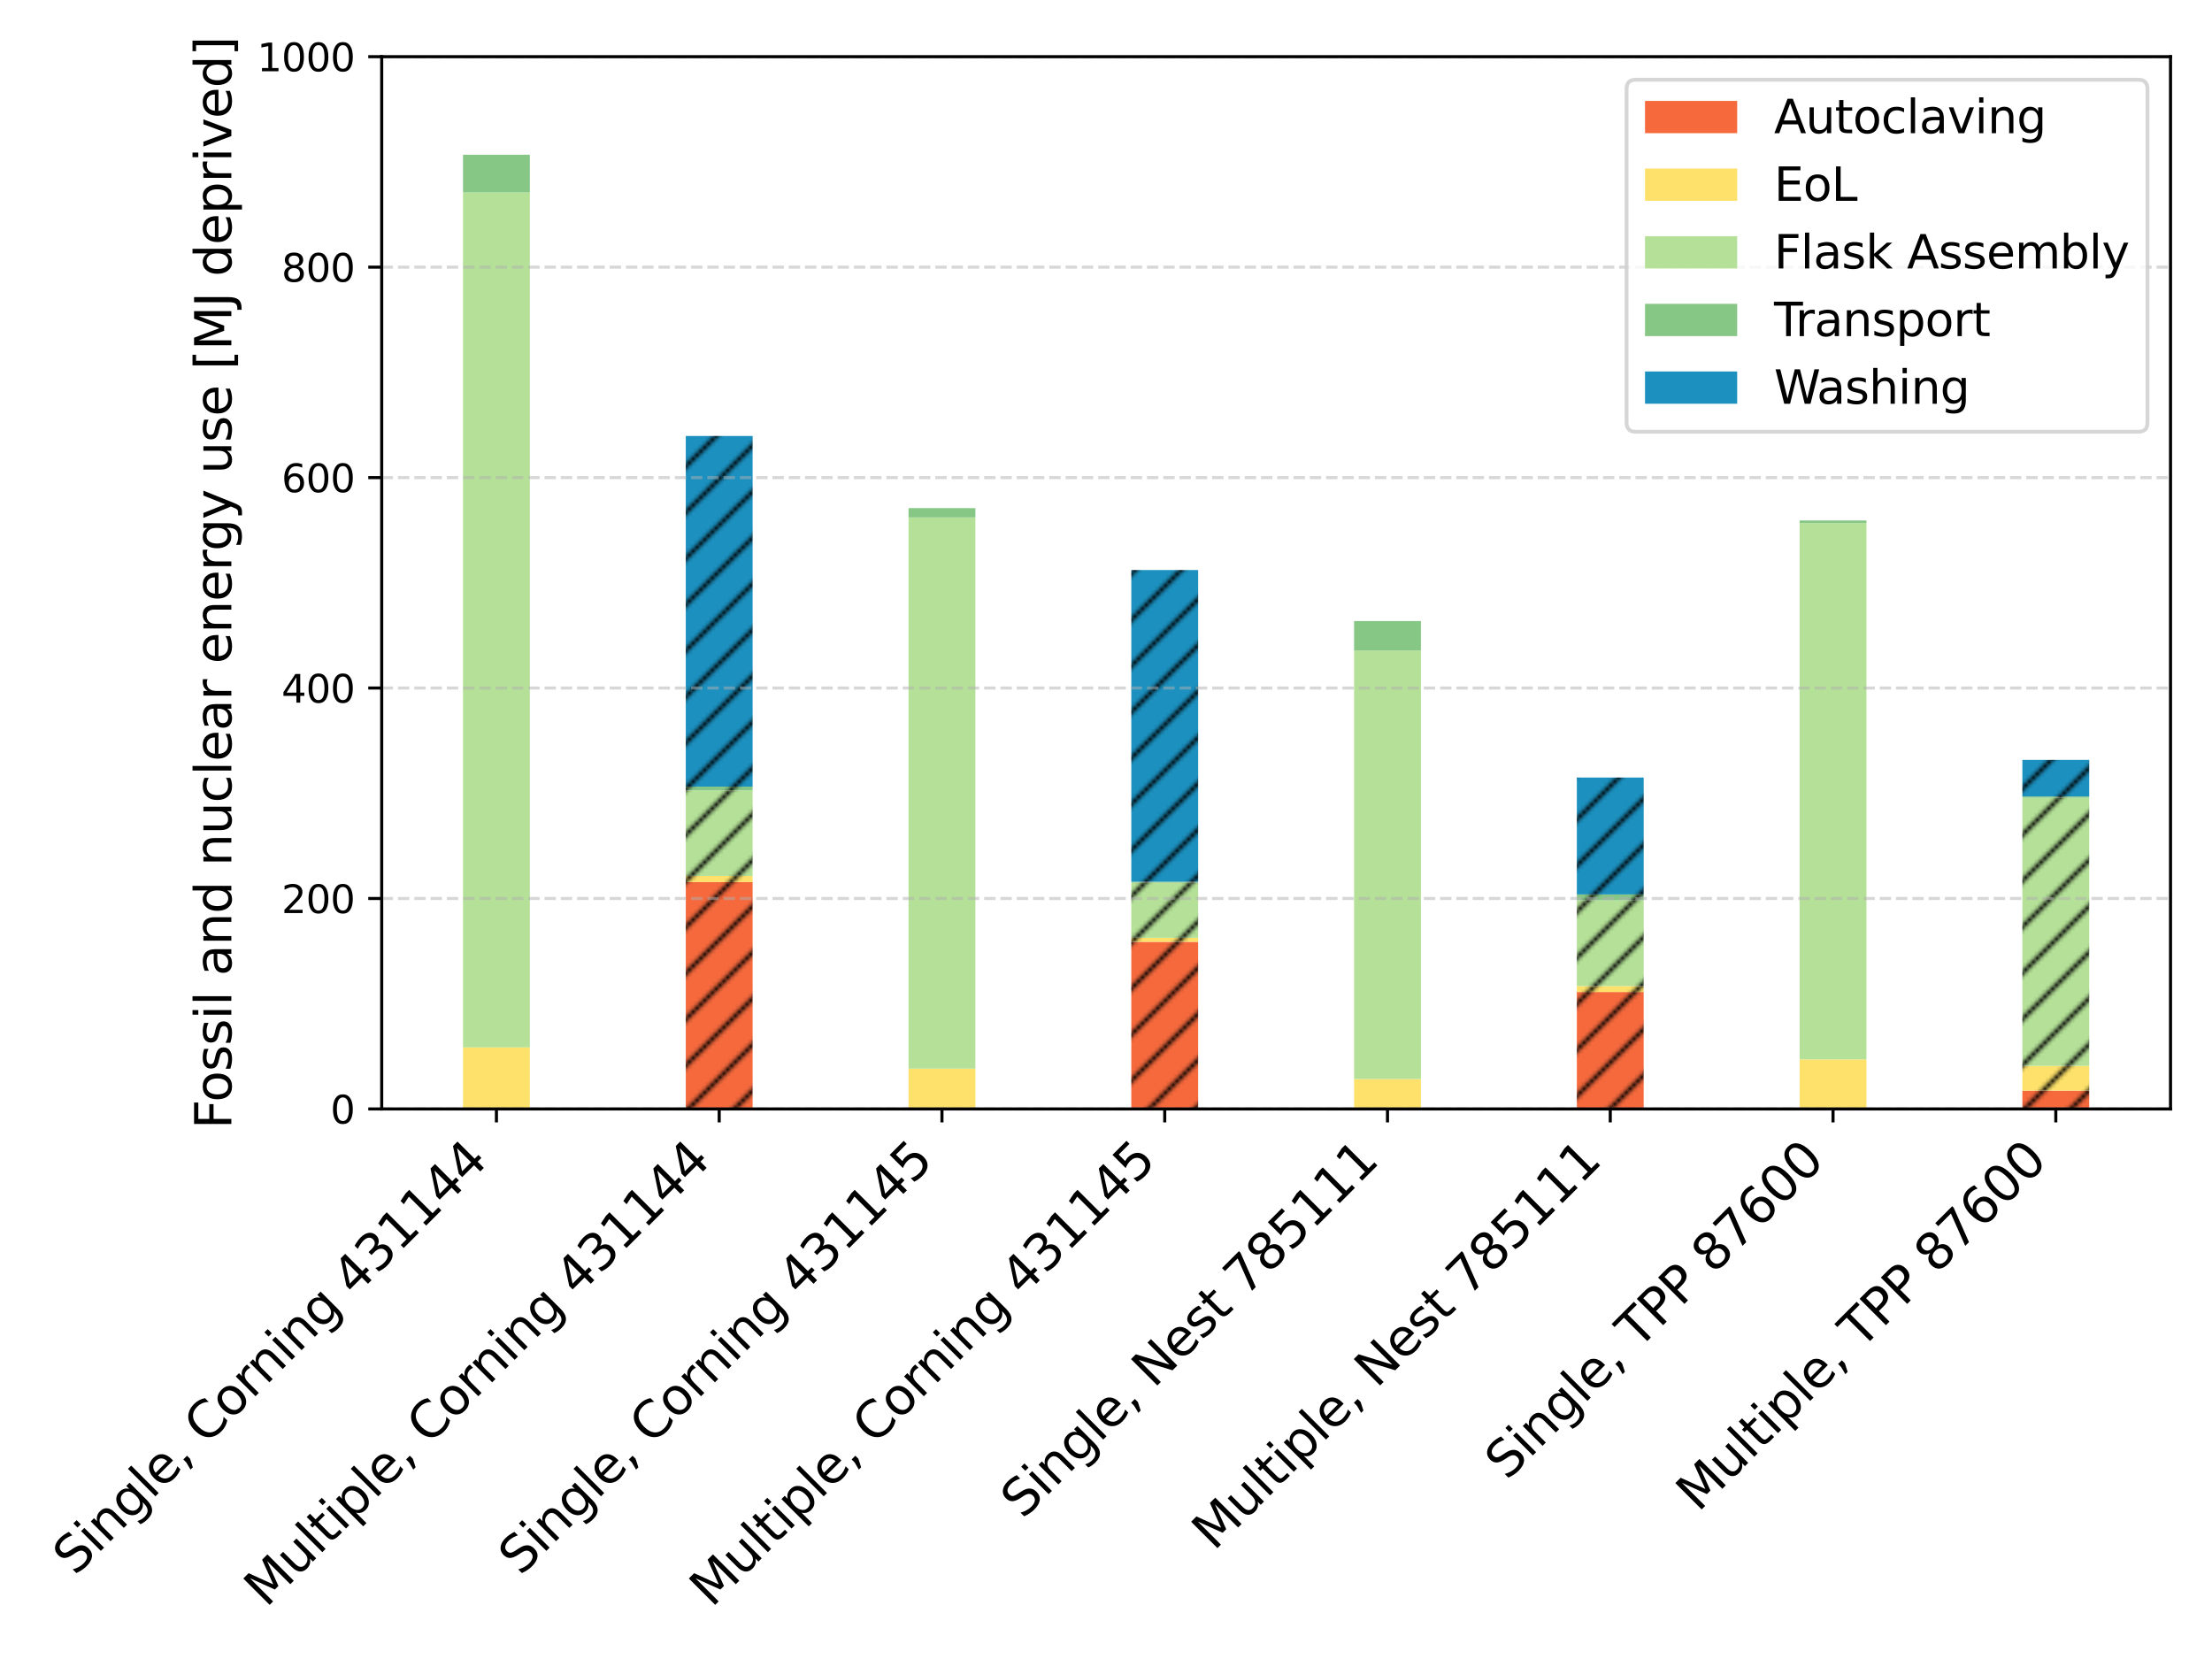 <?xml version="1.0" encoding="utf-8" standalone="no"?>
<!DOCTYPE svg PUBLIC "-//W3C//DTD SVG 1.1//EN"
  "http://www.w3.org/Graphics/SVG/1.1/DTD/svg11.dtd">
<svg xmlns:xlink="http://www.w3.org/1999/xlink" width="576pt" height="432pt" viewBox="0 0 576 432" xmlns="http://www.w3.org/2000/svg" version="1.1">
 <defs>
  <style type="text/css">*{stroke-linejoin: round; stroke-linecap: butt}</style>
 </defs>
 <g id="figure_1">
  <g id="patch_1">
   <path d="M 0 432 
L 576 432 
L 576 0 
L 0 0 
z
" style="fill: #ffffff"/>
  </g>
  <g id="axes_1">
   <g id="patch_2">
    <path d="M 99.395 288.766 
L 565.2 288.766 
L 565.2 14.76 
L 99.395 14.76 
z
" style="fill: #ffffff"/>
   </g>
   <g id="patch_3">
    <path d="M 120.567 288.766 
L 137.97 288.766 
L 137.97 288.766 
L 120.567 288.766 
z
" clip-path="url(#p1965317e35)" style="fill: #f5693d"/>
   </g>
   <g id="patch_4">
    <path d="M 178.576 288.766 
L 195.978 288.766 
L 195.978 229.684 
L 178.576 229.684 
z
" clip-path="url(#p1965317e35)" style="fill: url(#hd9b38c4f9e)"/>
   </g>
   <g id="patch_5">
    <path d="M 236.584 288.766 
L 253.986 288.766 
L 253.986 288.766 
L 236.584 288.766 
z
" clip-path="url(#p1965317e35)" style="fill: #f5693d"/>
   </g>
   <g id="patch_6">
    <path d="M 294.592 288.766 
L 311.994 288.766 
L 311.994 245.246 
L 294.592 245.246 
z
" clip-path="url(#p1965317e35)" style="fill: url(#hd9b38c4f9e)"/>
   </g>
   <g id="patch_7">
    <path d="M 352.6 288.766 
L 370.003 288.766 
L 370.003 288.766 
L 352.6 288.766 
z
" clip-path="url(#p1965317e35)" style="fill: #f5693d"/>
   </g>
   <g id="patch_8">
    <path d="M 410.608 288.766 
L 428.011 288.766 
L 428.011 258.316 
L 410.608 258.316 
z
" clip-path="url(#p1965317e35)" style="fill: url(#hd9b38c4f9e)"/>
   </g>
   <g id="patch_9">
    <path d="M 468.616 288.766 
L 486.019 288.766 
L 486.019 288.766 
L 468.616 288.766 
z
" clip-path="url(#p1965317e35)" style="fill: #f5693d"/>
   </g>
   <g id="patch_10">
    <path d="M 526.625 288.766 
L 544.027 288.766 
L 544.027 284.006 
L 526.625 284.006 
z
" clip-path="url(#p1965317e35)" style="fill: url(#hd9b38c4f9e)"/>
   </g>
   <g id="patch_11">
    <path d="M 120.567 288.766 
L 137.97 288.766 
L 137.97 272.735 
L 120.567 272.735 
z
" clip-path="url(#p1965317e35)" style="fill: #fde16a"/>
   </g>
   <g id="patch_12">
    <path d="M 178.576 229.684 
L 195.978 229.684 
L 195.978 228.081 
L 178.576 228.081 
z
" clip-path="url(#p1965317e35)" style="fill: url(#h12c13af771)"/>
   </g>
   <g id="patch_13">
    <path d="M 236.584 288.766 
L 253.986 288.766 
L 253.986 278.275 
L 236.584 278.275 
z
" clip-path="url(#p1965317e35)" style="fill: #fde16a"/>
   </g>
   <g id="patch_14">
    <path d="M 294.592 245.246 
L 311.994 245.246 
L 311.994 244.197 
L 294.592 244.197 
z
" clip-path="url(#p1965317e35)" style="fill: url(#h12c13af771)"/>
   </g>
   <g id="patch_15">
    <path d="M 352.6 288.766 
L 370.003 288.766 
L 370.003 280.978 
L 352.6 280.978 
z
" clip-path="url(#p1965317e35)" style="fill: #fde16a"/>
   </g>
   <g id="patch_16">
    <path d="M 410.608 258.316 
L 428.011 258.316 
L 428.011 256.758 
L 410.608 256.758 
z
" clip-path="url(#p1965317e35)" style="fill: url(#h12c13af771)"/>
   </g>
   <g id="patch_17">
    <path d="M 468.616 288.766 
L 486.019 288.766 
L 486.019 275.861 
L 468.616 275.861 
z
" clip-path="url(#p1965317e35)" style="fill: #fde16a"/>
   </g>
   <g id="patch_18">
    <path d="M 526.625 284.006 
L 544.027 284.006 
L 544.027 277.554 
L 526.625 277.554 
z
" clip-path="url(#p1965317e35)" style="fill: url(#h12c13af771)"/>
   </g>
   <g id="patch_19">
    <path d="M 120.567 272.735 
L 137.97 272.735 
L 137.97 50.113 
L 120.567 50.113 
z
" clip-path="url(#p1965317e35)" style="fill: #b4e197"/>
   </g>
   <g id="patch_20">
    <path d="M 178.576 228.081 
L 195.978 228.081 
L 195.978 205.818 
L 178.576 205.818 
z
" clip-path="url(#p1965317e35)" style="fill: url(#h1091d831dd)"/>
   </g>
   <g id="patch_21">
    <path d="M 236.584 278.275 
L 253.986 278.275 
L 253.986 134.738 
L 236.584 134.738 
z
" clip-path="url(#p1965317e35)" style="fill: #b4e197"/>
   </g>
   <g id="patch_22">
    <path d="M 294.592 244.197 
L 311.994 244.197 
L 311.994 229.843 
L 294.592 229.843 
z
" clip-path="url(#p1965317e35)" style="fill: url(#h1091d831dd)"/>
   </g>
   <g id="patch_23">
    <path d="M 352.6 280.978 
L 370.003 280.978 
L 370.003 169.383 
L 352.6 169.383 
z
" clip-path="url(#p1965317e35)" style="fill: #b4e197"/>
   </g>
   <g id="patch_24">
    <path d="M 410.608 256.758 
L 428.011 256.758 
L 428.011 234.439 
L 410.608 234.439 
z
" clip-path="url(#p1965317e35)" style="fill: url(#h1091d831dd)"/>
   </g>
   <g id="patch_25">
    <path d="M 468.616 275.861 
L 486.019 275.861 
L 486.019 136.212 
L 468.616 136.212 
z
" clip-path="url(#p1965317e35)" style="fill: #b4e197"/>
   </g>
   <g id="patch_26">
    <path d="M 526.625 277.554 
L 544.027 277.554 
L 544.027 207.729 
L 526.625 207.729 
z
" clip-path="url(#p1965317e35)" style="fill: url(#h1091d831dd)"/>
   </g>
   <g id="patch_27">
    <path d="M 120.567 50.113 
L 137.97 50.113 
L 137.97 40.293 
L 120.567 40.293 
z
" clip-path="url(#p1965317e35)" style="fill: #86c786"/>
   </g>
   <g id="patch_28">
    <path d="M 178.576 205.818 
L 195.978 205.818 
L 195.978 204.836 
L 178.576 204.836 
z
" clip-path="url(#p1965317e35)" style="fill: url(#h6f9862554f)"/>
   </g>
   <g id="patch_29">
    <path d="M 236.584 134.738 
L 253.986 134.738 
L 253.986 132.314 
L 236.584 132.314 
z
" clip-path="url(#p1965317e35)" style="fill: #86c786"/>
   </g>
   <g id="patch_30">
    <path d="M 294.592 229.843 
L 311.994 229.843 
L 311.994 229.601 
L 294.592 229.601 
z
" clip-path="url(#p1965317e35)" style="fill: url(#h6f9862554f)"/>
   </g>
   <g id="patch_31">
    <path d="M 352.6 169.383 
L 370.003 169.383 
L 370.003 161.717 
L 352.6 161.717 
z
" clip-path="url(#p1965317e35)" style="fill: #86c786"/>
   </g>
   <g id="patch_32">
    <path d="M 410.608 234.439 
L 428.011 234.439 
L 428.011 232.906 
L 410.608 232.906 
z
" clip-path="url(#p1965317e35)" style="fill: url(#h6f9862554f)"/>
   </g>
   <g id="patch_33">
    <path d="M 468.616 136.212 
L 486.019 136.212 
L 486.019 135.528 
L 468.616 135.528 
z
" clip-path="url(#p1965317e35)" style="fill: #86c786"/>
   </g>
   <g id="patch_34">
    <path d="M 526.625 207.729 
L 544.027 207.729 
L 544.027 207.387 
L 526.625 207.387 
z
" clip-path="url(#p1965317e35)" style="fill: url(#h6f9862554f)"/>
   </g>
   <g id="patch_35">
    <path d="M 120.567 40.293 
L 137.97 40.293 
L 137.97 40.293 
L 120.567 40.293 
z
" clip-path="url(#p1965317e35)" style="fill: #1c91c0"/>
   </g>
   <g id="patch_36">
    <path d="M 178.576 204.836 
L 195.978 204.836 
L 195.978 113.527 
L 178.576 113.527 
z
" clip-path="url(#p1965317e35)" style="fill: url(#h5bbaf13570)"/>
   </g>
   <g id="patch_37">
    <path d="M 236.584 132.314 
L 253.986 132.314 
L 253.986 132.314 
L 236.584 132.314 
z
" clip-path="url(#p1965317e35)" style="fill: #1c91c0"/>
   </g>
   <g id="patch_38">
    <path d="M 294.592 229.601 
L 311.994 229.601 
L 311.994 148.437 
L 294.592 148.437 
z
" clip-path="url(#p1965317e35)" style="fill: url(#h5bbaf13570)"/>
   </g>
   <g id="patch_39">
    <path d="M 352.6 161.717 
L 370.003 161.717 
L 370.003 161.717 
L 352.6 161.717 
z
" clip-path="url(#p1965317e35)" style="fill: #1c91c0"/>
   </g>
   <g id="patch_40">
    <path d="M 410.608 232.906 
L 428.011 232.906 
L 428.011 202.47 
L 410.608 202.47 
z
" clip-path="url(#p1965317e35)" style="fill: url(#h5bbaf13570)"/>
   </g>
   <g id="patch_41">
    <path d="M 468.616 135.528 
L 486.019 135.528 
L 486.019 135.528 
L 468.616 135.528 
z
" clip-path="url(#p1965317e35)" style="fill: #1c91c0"/>
   </g>
   <g id="patch_42">
    <path d="M 526.625 207.387 
L 544.027 207.387 
L 544.027 197.875 
L 526.625 197.875 
z
" clip-path="url(#p1965317e35)" style="fill: url(#h5bbaf13570)"/>
   </g>
   <g id="matplotlib.axis_1">
    <g id="xtick_1">
     <g id="line2d_1">
      <defs>
       <path id="me42ccde950" d="M 0 0 
L 0 3.5 
" style="stroke: #000000; stroke-width: 0.8"/>
      </defs>
      <g>
       <use xlink:href="#me42ccde950" x="129.269" y="288.766" style="stroke: #000000; stroke-width: 0.8"/>
      </g>
     </g>
     <g id="text_1">
      <!-- Single, Corning 431144 -->
      <g transform="translate(19.537 410.571) rotate(-45) scale(0.13 -0.13)">
       <defs>
        <path id="DejaVuSans-53" d="M 3425 4513 
L 3425 3897 
Q 3066 4069 2747 4153 
Q 2428 4238 2131 4238 
Q 1616 4238 1336 4038 
Q 1056 3838 1056 3469 
Q 1056 3159 1242 3001 
Q 1428 2844 1947 2747 
L 2328 2669 
Q 3034 2534 3370 2195 
Q 3706 1856 3706 1288 
Q 3706 609 3251 259 
Q 2797 -91 1919 -91 
Q 1588 -91 1214 -16 
Q 841 59 441 206 
L 441 856 
Q 825 641 1194 531 
Q 1563 422 1919 422 
Q 2459 422 2753 634 
Q 3047 847 3047 1241 
Q 3047 1584 2836 1778 
Q 2625 1972 2144 2069 
L 1759 2144 
Q 1053 2284 737 2584 
Q 422 2884 422 3419 
Q 422 4038 858 4394 
Q 1294 4750 2059 4750 
Q 2388 4750 2728 4690 
Q 3069 4631 3425 4513 
z
" transform="scale(0.016)"/>
        <path id="DejaVuSans-69" d="M 603 3500 
L 1178 3500 
L 1178 0 
L 603 0 
L 603 3500 
z
M 603 4863 
L 1178 4863 
L 1178 4134 
L 603 4134 
L 603 4863 
z
" transform="scale(0.016)"/>
        <path id="DejaVuSans-6e" d="M 3513 2113 
L 3513 0 
L 2938 0 
L 2938 2094 
Q 2938 2591 2744 2837 
Q 2550 3084 2163 3084 
Q 1697 3084 1428 2787 
Q 1159 2491 1159 1978 
L 1159 0 
L 581 0 
L 581 3500 
L 1159 3500 
L 1159 2956 
Q 1366 3272 1645 3428 
Q 1925 3584 2291 3584 
Q 2894 3584 3203 3211 
Q 3513 2838 3513 2113 
z
" transform="scale(0.016)"/>
        <path id="DejaVuSans-67" d="M 2906 1791 
Q 2906 2416 2648 2759 
Q 2391 3103 1925 3103 
Q 1463 3103 1205 2759 
Q 947 2416 947 1791 
Q 947 1169 1205 825 
Q 1463 481 1925 481 
Q 2391 481 2648 825 
Q 2906 1169 2906 1791 
z
M 3481 434 
Q 3481 -459 3084 -895 
Q 2688 -1331 1869 -1331 
Q 1566 -1331 1297 -1286 
Q 1028 -1241 775 -1147 
L 775 -588 
Q 1028 -725 1275 -790 
Q 1522 -856 1778 -856 
Q 2344 -856 2625 -561 
Q 2906 -266 2906 331 
L 2906 616 
Q 2728 306 2450 153 
Q 2172 0 1784 0 
Q 1141 0 747 490 
Q 353 981 353 1791 
Q 353 2603 747 3093 
Q 1141 3584 1784 3584 
Q 2172 3584 2450 3431 
Q 2728 3278 2906 2969 
L 2906 3500 
L 3481 3500 
L 3481 434 
z
" transform="scale(0.016)"/>
        <path id="DejaVuSans-6c" d="M 603 4863 
L 1178 4863 
L 1178 0 
L 603 0 
L 603 4863 
z
" transform="scale(0.016)"/>
        <path id="DejaVuSans-65" d="M 3597 1894 
L 3597 1613 
L 953 1613 
Q 991 1019 1311 708 
Q 1631 397 2203 397 
Q 2534 397 2845 478 
Q 3156 559 3463 722 
L 3463 178 
Q 3153 47 2828 -22 
Q 2503 -91 2169 -91 
Q 1331 -91 842 396 
Q 353 884 353 1716 
Q 353 2575 817 3079 
Q 1281 3584 2069 3584 
Q 2775 3584 3186 3129 
Q 3597 2675 3597 1894 
z
M 3022 2063 
Q 3016 2534 2758 2815 
Q 2500 3097 2075 3097 
Q 1594 3097 1305 2825 
Q 1016 2553 972 2059 
L 3022 2063 
z
" transform="scale(0.016)"/>
        <path id="DejaVuSans-2c" d="M 750 794 
L 1409 794 
L 1409 256 
L 897 -744 
L 494 -744 
L 750 256 
L 750 794 
z
" transform="scale(0.016)"/>
        <path id="DejaVuSans-20" transform="scale(0.016)"/>
        <path id="DejaVuSans-43" d="M 4122 4306 
L 4122 3641 
Q 3803 3938 3442 4084 
Q 3081 4231 2675 4231 
Q 1875 4231 1450 3742 
Q 1025 3253 1025 2328 
Q 1025 1406 1450 917 
Q 1875 428 2675 428 
Q 3081 428 3442 575 
Q 3803 722 4122 1019 
L 4122 359 
Q 3791 134 3420 21 
Q 3050 -91 2638 -91 
Q 1578 -91 968 557 
Q 359 1206 359 2328 
Q 359 3453 968 4101 
Q 1578 4750 2638 4750 
Q 3056 4750 3426 4639 
Q 3797 4528 4122 4306 
z
" transform="scale(0.016)"/>
        <path id="DejaVuSans-6f" d="M 1959 3097 
Q 1497 3097 1228 2736 
Q 959 2375 959 1747 
Q 959 1119 1226 758 
Q 1494 397 1959 397 
Q 2419 397 2687 759 
Q 2956 1122 2956 1747 
Q 2956 2369 2687 2733 
Q 2419 3097 1959 3097 
z
M 1959 3584 
Q 2709 3584 3137 3096 
Q 3566 2609 3566 1747 
Q 3566 888 3137 398 
Q 2709 -91 1959 -91 
Q 1206 -91 779 398 
Q 353 888 353 1747 
Q 353 2609 779 3096 
Q 1206 3584 1959 3584 
z
" transform="scale(0.016)"/>
        <path id="DejaVuSans-72" d="M 2631 2963 
Q 2534 3019 2420 3045 
Q 2306 3072 2169 3072 
Q 1681 3072 1420 2755 
Q 1159 2438 1159 1844 
L 1159 0 
L 581 0 
L 581 3500 
L 1159 3500 
L 1159 2956 
Q 1341 3275 1631 3429 
Q 1922 3584 2338 3584 
Q 2397 3584 2469 3576 
Q 2541 3569 2628 3553 
L 2631 2963 
z
" transform="scale(0.016)"/>
        <path id="DejaVuSans-34" d="M 2419 4116 
L 825 1625 
L 2419 1625 
L 2419 4116 
z
M 2253 4666 
L 3047 4666 
L 3047 1625 
L 3713 1625 
L 3713 1100 
L 3047 1100 
L 3047 0 
L 2419 0 
L 2419 1100 
L 313 1100 
L 313 1709 
L 2253 4666 
z
" transform="scale(0.016)"/>
        <path id="DejaVuSans-33" d="M 2597 2516 
Q 3050 2419 3304 2112 
Q 3559 1806 3559 1356 
Q 3559 666 3084 287 
Q 2609 -91 1734 -91 
Q 1441 -91 1130 -33 
Q 819 25 488 141 
L 488 750 
Q 750 597 1062 519 
Q 1375 441 1716 441 
Q 2309 441 2620 675 
Q 2931 909 2931 1356 
Q 2931 1769 2642 2001 
Q 2353 2234 1838 2234 
L 1294 2234 
L 1294 2753 
L 1863 2753 
Q 2328 2753 2575 2939 
Q 2822 3125 2822 3475 
Q 2822 3834 2567 4026 
Q 2313 4219 1838 4219 
Q 1578 4219 1281 4162 
Q 984 4106 628 3988 
L 628 4550 
Q 988 4650 1302 4700 
Q 1616 4750 1894 4750 
Q 2613 4750 3031 4423 
Q 3450 4097 3450 3541 
Q 3450 3153 3228 2886 
Q 3006 2619 2597 2516 
z
" transform="scale(0.016)"/>
        <path id="DejaVuSans-31" d="M 794 531 
L 1825 531 
L 1825 4091 
L 703 3866 
L 703 4441 
L 1819 4666 
L 2450 4666 
L 2450 531 
L 3481 531 
L 3481 0 
L 794 0 
L 794 531 
z
" transform="scale(0.016)"/>
       </defs>
       <use xlink:href="#DejaVuSans-53"/>
       <use xlink:href="#DejaVuSans-69" x="63.477"/>
       <use xlink:href="#DejaVuSans-6e" x="91.26"/>
       <use xlink:href="#DejaVuSans-67" x="154.639"/>
       <use xlink:href="#DejaVuSans-6c" x="218.115"/>
       <use xlink:href="#DejaVuSans-65" x="245.898"/>
       <use xlink:href="#DejaVuSans-2c" x="307.422"/>
       <use xlink:href="#DejaVuSans-20" x="339.209"/>
       <use xlink:href="#DejaVuSans-43" x="370.996"/>
       <use xlink:href="#DejaVuSans-6f" x="440.82"/>
       <use xlink:href="#DejaVuSans-72" x="502.002"/>
       <use xlink:href="#DejaVuSans-6e" x="541.365"/>
       <use xlink:href="#DejaVuSans-69" x="604.744"/>
       <use xlink:href="#DejaVuSans-6e" x="632.527"/>
       <use xlink:href="#DejaVuSans-67" x="695.906"/>
       <use xlink:href="#DejaVuSans-20" x="759.383"/>
       <use xlink:href="#DejaVuSans-34" x="791.17"/>
       <use xlink:href="#DejaVuSans-33" x="854.793"/>
       <use xlink:href="#DejaVuSans-31" x="918.416"/>
       <use xlink:href="#DejaVuSans-31" x="982.039"/>
       <use xlink:href="#DejaVuSans-34" x="1045.662"/>
       <use xlink:href="#DejaVuSans-34" x="1109.285"/>
      </g>
     </g>
    </g>
    <g id="xtick_2">
     <g id="line2d_2">
      <g>
       <use xlink:href="#me42ccde950" x="187.277" y="288.766" style="stroke: #000000; stroke-width: 0.8"/>
      </g>
     </g>
     <g id="text_2">
      <!-- Multiple, Corning 431144 -->
      <g transform="translate(69.293 418.824) rotate(-45) scale(0.13 -0.13)">
       <defs>
        <path id="DejaVuSans-4d" d="M 628 4666 
L 1569 4666 
L 2759 1491 
L 3956 4666 
L 4897 4666 
L 4897 0 
L 4281 0 
L 4281 4097 
L 3078 897 
L 2444 897 
L 1241 4097 
L 1241 0 
L 628 0 
L 628 4666 
z
" transform="scale(0.016)"/>
        <path id="DejaVuSans-75" d="M 544 1381 
L 544 3500 
L 1119 3500 
L 1119 1403 
Q 1119 906 1312 657 
Q 1506 409 1894 409 
Q 2359 409 2629 706 
Q 2900 1003 2900 1516 
L 2900 3500 
L 3475 3500 
L 3475 0 
L 2900 0 
L 2900 538 
Q 2691 219 2414 64 
Q 2138 -91 1772 -91 
Q 1169 -91 856 284 
Q 544 659 544 1381 
z
M 1991 3584 
L 1991 3584 
z
" transform="scale(0.016)"/>
        <path id="DejaVuSans-74" d="M 1172 4494 
L 1172 3500 
L 2356 3500 
L 2356 3053 
L 1172 3053 
L 1172 1153 
Q 1172 725 1289 603 
Q 1406 481 1766 481 
L 2356 481 
L 2356 0 
L 1766 0 
Q 1100 0 847 248 
Q 594 497 594 1153 
L 594 3053 
L 172 3053 
L 172 3500 
L 594 3500 
L 594 4494 
L 1172 4494 
z
" transform="scale(0.016)"/>
        <path id="DejaVuSans-70" d="M 1159 525 
L 1159 -1331 
L 581 -1331 
L 581 3500 
L 1159 3500 
L 1159 2969 
Q 1341 3281 1617 3432 
Q 1894 3584 2278 3584 
Q 2916 3584 3314 3078 
Q 3713 2572 3713 1747 
Q 3713 922 3314 415 
Q 2916 -91 2278 -91 
Q 1894 -91 1617 61 
Q 1341 213 1159 525 
z
M 3116 1747 
Q 3116 2381 2855 2742 
Q 2594 3103 2138 3103 
Q 1681 3103 1420 2742 
Q 1159 2381 1159 1747 
Q 1159 1113 1420 752 
Q 1681 391 2138 391 
Q 2594 391 2855 752 
Q 3116 1113 3116 1747 
z
" transform="scale(0.016)"/>
       </defs>
       <use xlink:href="#DejaVuSans-4d"/>
       <use xlink:href="#DejaVuSans-75" x="86.279"/>
       <use xlink:href="#DejaVuSans-6c" x="149.658"/>
       <use xlink:href="#DejaVuSans-74" x="177.441"/>
       <use xlink:href="#DejaVuSans-69" x="216.65"/>
       <use xlink:href="#DejaVuSans-70" x="244.434"/>
       <use xlink:href="#DejaVuSans-6c" x="307.91"/>
       <use xlink:href="#DejaVuSans-65" x="335.693"/>
       <use xlink:href="#DejaVuSans-2c" x="397.217"/>
       <use xlink:href="#DejaVuSans-20" x="429.004"/>
       <use xlink:href="#DejaVuSans-43" x="460.791"/>
       <use xlink:href="#DejaVuSans-6f" x="530.615"/>
       <use xlink:href="#DejaVuSans-72" x="591.797"/>
       <use xlink:href="#DejaVuSans-6e" x="631.16"/>
       <use xlink:href="#DejaVuSans-69" x="694.539"/>
       <use xlink:href="#DejaVuSans-6e" x="722.322"/>
       <use xlink:href="#DejaVuSans-67" x="785.701"/>
       <use xlink:href="#DejaVuSans-20" x="849.178"/>
       <use xlink:href="#DejaVuSans-34" x="880.965"/>
       <use xlink:href="#DejaVuSans-33" x="944.588"/>
       <use xlink:href="#DejaVuSans-31" x="1008.211"/>
       <use xlink:href="#DejaVuSans-31" x="1071.834"/>
       <use xlink:href="#DejaVuSans-34" x="1135.457"/>
       <use xlink:href="#DejaVuSans-34" x="1199.08"/>
      </g>
     </g>
    </g>
    <g id="xtick_3">
     <g id="line2d_3">
      <g>
       <use xlink:href="#me42ccde950" x="245.285" y="288.766" style="stroke: #000000; stroke-width: 0.8"/>
      </g>
     </g>
     <g id="text_3">
      <!-- Single, Corning 431145 -->
      <g transform="translate(135.554 410.571) rotate(-45) scale(0.13 -0.13)">
       <defs>
        <path id="DejaVuSans-35" d="M 691 4666 
L 3169 4666 
L 3169 4134 
L 1269 4134 
L 1269 2991 
Q 1406 3038 1543 3061 
Q 1681 3084 1819 3084 
Q 2600 3084 3056 2656 
Q 3513 2228 3513 1497 
Q 3513 744 3044 326 
Q 2575 -91 1722 -91 
Q 1428 -91 1123 -41 
Q 819 9 494 109 
L 494 744 
Q 775 591 1075 516 
Q 1375 441 1709 441 
Q 2250 441 2565 725 
Q 2881 1009 2881 1497 
Q 2881 1984 2565 2268 
Q 2250 2553 1709 2553 
Q 1456 2553 1204 2497 
Q 953 2441 691 2322 
L 691 4666 
z
" transform="scale(0.016)"/>
       </defs>
       <use xlink:href="#DejaVuSans-53"/>
       <use xlink:href="#DejaVuSans-69" x="63.477"/>
       <use xlink:href="#DejaVuSans-6e" x="91.26"/>
       <use xlink:href="#DejaVuSans-67" x="154.639"/>
       <use xlink:href="#DejaVuSans-6c" x="218.115"/>
       <use xlink:href="#DejaVuSans-65" x="245.898"/>
       <use xlink:href="#DejaVuSans-2c" x="307.422"/>
       <use xlink:href="#DejaVuSans-20" x="339.209"/>
       <use xlink:href="#DejaVuSans-43" x="370.996"/>
       <use xlink:href="#DejaVuSans-6f" x="440.82"/>
       <use xlink:href="#DejaVuSans-72" x="502.002"/>
       <use xlink:href="#DejaVuSans-6e" x="541.365"/>
       <use xlink:href="#DejaVuSans-69" x="604.744"/>
       <use xlink:href="#DejaVuSans-6e" x="632.527"/>
       <use xlink:href="#DejaVuSans-67" x="695.906"/>
       <use xlink:href="#DejaVuSans-20" x="759.383"/>
       <use xlink:href="#DejaVuSans-34" x="791.17"/>
       <use xlink:href="#DejaVuSans-33" x="854.793"/>
       <use xlink:href="#DejaVuSans-31" x="918.416"/>
       <use xlink:href="#DejaVuSans-31" x="982.039"/>
       <use xlink:href="#DejaVuSans-34" x="1045.662"/>
       <use xlink:href="#DejaVuSans-35" x="1109.285"/>
      </g>
     </g>
    </g>
    <g id="xtick_4">
     <g id="line2d_4">
      <g>
       <use xlink:href="#me42ccde950" x="303.293" y="288.766" style="stroke: #000000; stroke-width: 0.8"/>
      </g>
     </g>
     <g id="text_4">
      <!-- Multiple, Corning 431145 -->
      <g transform="translate(185.309 418.824) rotate(-45) scale(0.13 -0.13)">
       <use xlink:href="#DejaVuSans-4d"/>
       <use xlink:href="#DejaVuSans-75" x="86.279"/>
       <use xlink:href="#DejaVuSans-6c" x="149.658"/>
       <use xlink:href="#DejaVuSans-74" x="177.441"/>
       <use xlink:href="#DejaVuSans-69" x="216.65"/>
       <use xlink:href="#DejaVuSans-70" x="244.434"/>
       <use xlink:href="#DejaVuSans-6c" x="307.91"/>
       <use xlink:href="#DejaVuSans-65" x="335.693"/>
       <use xlink:href="#DejaVuSans-2c" x="397.217"/>
       <use xlink:href="#DejaVuSans-20" x="429.004"/>
       <use xlink:href="#DejaVuSans-43" x="460.791"/>
       <use xlink:href="#DejaVuSans-6f" x="530.615"/>
       <use xlink:href="#DejaVuSans-72" x="591.797"/>
       <use xlink:href="#DejaVuSans-6e" x="631.16"/>
       <use xlink:href="#DejaVuSans-69" x="694.539"/>
       <use xlink:href="#DejaVuSans-6e" x="722.322"/>
       <use xlink:href="#DejaVuSans-67" x="785.701"/>
       <use xlink:href="#DejaVuSans-20" x="849.178"/>
       <use xlink:href="#DejaVuSans-34" x="880.965"/>
       <use xlink:href="#DejaVuSans-33" x="944.588"/>
       <use xlink:href="#DejaVuSans-31" x="1008.211"/>
       <use xlink:href="#DejaVuSans-31" x="1071.834"/>
       <use xlink:href="#DejaVuSans-34" x="1135.457"/>
       <use xlink:href="#DejaVuSans-35" x="1199.08"/>
      </g>
     </g>
    </g>
    <g id="xtick_5">
     <g id="line2d_5">
      <g>
       <use xlink:href="#me42ccde950" x="361.301" y="288.766" style="stroke: #000000; stroke-width: 0.8"/>
      </g>
     </g>
     <g id="text_5">
      <!-- Single, Nest 785111 -->
      <g transform="translate(266.347 395.794) rotate(-45) scale(0.13 -0.13)">
       <defs>
        <path id="DejaVuSans-4e" d="M 628 4666 
L 1478 4666 
L 3547 763 
L 3547 4666 
L 4159 4666 
L 4159 0 
L 3309 0 
L 1241 3903 
L 1241 0 
L 628 0 
L 628 4666 
z
" transform="scale(0.016)"/>
        <path id="DejaVuSans-73" d="M 2834 3397 
L 2834 2853 
Q 2591 2978 2328 3040 
Q 2066 3103 1784 3103 
Q 1356 3103 1142 2972 
Q 928 2841 928 2578 
Q 928 2378 1081 2264 
Q 1234 2150 1697 2047 
L 1894 2003 
Q 2506 1872 2764 1633 
Q 3022 1394 3022 966 
Q 3022 478 2636 193 
Q 2250 -91 1575 -91 
Q 1294 -91 989 -36 
Q 684 19 347 128 
L 347 722 
Q 666 556 975 473 
Q 1284 391 1588 391 
Q 1994 391 2212 530 
Q 2431 669 2431 922 
Q 2431 1156 2273 1281 
Q 2116 1406 1581 1522 
L 1381 1569 
Q 847 1681 609 1914 
Q 372 2147 372 2553 
Q 372 3047 722 3315 
Q 1072 3584 1716 3584 
Q 2034 3584 2315 3537 
Q 2597 3491 2834 3397 
z
" transform="scale(0.016)"/>
        <path id="DejaVuSans-37" d="M 525 4666 
L 3525 4666 
L 3525 4397 
L 1831 0 
L 1172 0 
L 2766 4134 
L 525 4134 
L 525 4666 
z
" transform="scale(0.016)"/>
        <path id="DejaVuSans-38" d="M 2034 2216 
Q 1584 2216 1326 1975 
Q 1069 1734 1069 1313 
Q 1069 891 1326 650 
Q 1584 409 2034 409 
Q 2484 409 2743 651 
Q 3003 894 3003 1313 
Q 3003 1734 2745 1975 
Q 2488 2216 2034 2216 
z
M 1403 2484 
Q 997 2584 770 2862 
Q 544 3141 544 3541 
Q 544 4100 942 4425 
Q 1341 4750 2034 4750 
Q 2731 4750 3128 4425 
Q 3525 4100 3525 3541 
Q 3525 3141 3298 2862 
Q 3072 2584 2669 2484 
Q 3125 2378 3379 2068 
Q 3634 1759 3634 1313 
Q 3634 634 3220 271 
Q 2806 -91 2034 -91 
Q 1263 -91 848 271 
Q 434 634 434 1313 
Q 434 1759 690 2068 
Q 947 2378 1403 2484 
z
M 1172 3481 
Q 1172 3119 1398 2916 
Q 1625 2713 2034 2713 
Q 2441 2713 2670 2916 
Q 2900 3119 2900 3481 
Q 2900 3844 2670 4047 
Q 2441 4250 2034 4250 
Q 1625 4250 1398 4047 
Q 1172 3844 1172 3481 
z
" transform="scale(0.016)"/>
       </defs>
       <use xlink:href="#DejaVuSans-53"/>
       <use xlink:href="#DejaVuSans-69" x="63.477"/>
       <use xlink:href="#DejaVuSans-6e" x="91.26"/>
       <use xlink:href="#DejaVuSans-67" x="154.639"/>
       <use xlink:href="#DejaVuSans-6c" x="218.115"/>
       <use xlink:href="#DejaVuSans-65" x="245.898"/>
       <use xlink:href="#DejaVuSans-2c" x="307.422"/>
       <use xlink:href="#DejaVuSans-20" x="339.209"/>
       <use xlink:href="#DejaVuSans-4e" x="370.996"/>
       <use xlink:href="#DejaVuSans-65" x="445.801"/>
       <use xlink:href="#DejaVuSans-73" x="507.324"/>
       <use xlink:href="#DejaVuSans-74" x="559.424"/>
       <use xlink:href="#DejaVuSans-20" x="598.633"/>
       <use xlink:href="#DejaVuSans-37" x="630.42"/>
       <use xlink:href="#DejaVuSans-38" x="694.043"/>
       <use xlink:href="#DejaVuSans-35" x="757.666"/>
       <use xlink:href="#DejaVuSans-31" x="821.289"/>
       <use xlink:href="#DejaVuSans-31" x="884.912"/>
       <use xlink:href="#DejaVuSans-31" x="948.535"/>
      </g>
     </g>
    </g>
    <g id="xtick_6">
     <g id="line2d_6">
      <g>
       <use xlink:href="#me42ccde950" x="419.309" y="288.766" style="stroke: #000000; stroke-width: 0.8"/>
      </g>
     </g>
     <g id="text_6">
      <!-- Multiple, Nest 785111 -->
      <g transform="translate(316.102 404.047) rotate(-45) scale(0.13 -0.13)">
       <use xlink:href="#DejaVuSans-4d"/>
       <use xlink:href="#DejaVuSans-75" x="86.279"/>
       <use xlink:href="#DejaVuSans-6c" x="149.658"/>
       <use xlink:href="#DejaVuSans-74" x="177.441"/>
       <use xlink:href="#DejaVuSans-69" x="216.65"/>
       <use xlink:href="#DejaVuSans-70" x="244.434"/>
       <use xlink:href="#DejaVuSans-6c" x="307.91"/>
       <use xlink:href="#DejaVuSans-65" x="335.693"/>
       <use xlink:href="#DejaVuSans-2c" x="397.217"/>
       <use xlink:href="#DejaVuSans-20" x="429.004"/>
       <use xlink:href="#DejaVuSans-4e" x="460.791"/>
       <use xlink:href="#DejaVuSans-65" x="535.596"/>
       <use xlink:href="#DejaVuSans-73" x="597.119"/>
       <use xlink:href="#DejaVuSans-74" x="649.219"/>
       <use xlink:href="#DejaVuSans-20" x="688.428"/>
       <use xlink:href="#DejaVuSans-37" x="720.215"/>
       <use xlink:href="#DejaVuSans-38" x="783.838"/>
       <use xlink:href="#DejaVuSans-35" x="847.461"/>
       <use xlink:href="#DejaVuSans-31" x="911.084"/>
       <use xlink:href="#DejaVuSans-31" x="974.707"/>
       <use xlink:href="#DejaVuSans-31" x="1038.33"/>
      </g>
     </g>
    </g>
    <g id="xtick_7">
     <g id="line2d_7">
      <g>
       <use xlink:href="#me42ccde950" x="477.318" y="288.766" style="stroke: #000000; stroke-width: 0.8"/>
      </g>
     </g>
     <g id="text_7">
      <!-- Single, TPP 87600 -->
      <g transform="translate(392.437 385.72) rotate(-45) scale(0.13 -0.13)">
       <defs>
        <path id="DejaVuSans-54" d="M -19 4666 
L 3928 4666 
L 3928 4134 
L 2272 4134 
L 2272 0 
L 1638 0 
L 1638 4134 
L -19 4134 
L -19 4666 
z
" transform="scale(0.016)"/>
        <path id="DejaVuSans-50" d="M 1259 4147 
L 1259 2394 
L 2053 2394 
Q 2494 2394 2734 2622 
Q 2975 2850 2975 3272 
Q 2975 3691 2734 3919 
Q 2494 4147 2053 4147 
L 1259 4147 
z
M 628 4666 
L 2053 4666 
Q 2838 4666 3239 4311 
Q 3641 3956 3641 3272 
Q 3641 2581 3239 2228 
Q 2838 1875 2053 1875 
L 1259 1875 
L 1259 0 
L 628 0 
L 628 4666 
z
" transform="scale(0.016)"/>
        <path id="DejaVuSans-36" d="M 2113 2584 
Q 1688 2584 1439 2293 
Q 1191 2003 1191 1497 
Q 1191 994 1439 701 
Q 1688 409 2113 409 
Q 2538 409 2786 701 
Q 3034 994 3034 1497 
Q 3034 2003 2786 2293 
Q 2538 2584 2113 2584 
z
M 3366 4563 
L 3366 3988 
Q 3128 4100 2886 4159 
Q 2644 4219 2406 4219 
Q 1781 4219 1451 3797 
Q 1122 3375 1075 2522 
Q 1259 2794 1537 2939 
Q 1816 3084 2150 3084 
Q 2853 3084 3261 2657 
Q 3669 2231 3669 1497 
Q 3669 778 3244 343 
Q 2819 -91 2113 -91 
Q 1303 -91 875 529 
Q 447 1150 447 2328 
Q 447 3434 972 4092 
Q 1497 4750 2381 4750 
Q 2619 4750 2861 4703 
Q 3103 4656 3366 4563 
z
" transform="scale(0.016)"/>
        <path id="DejaVuSans-30" d="M 2034 4250 
Q 1547 4250 1301 3770 
Q 1056 3291 1056 2328 
Q 1056 1369 1301 889 
Q 1547 409 2034 409 
Q 2525 409 2770 889 
Q 3016 1369 3016 2328 
Q 3016 3291 2770 3770 
Q 2525 4250 2034 4250 
z
M 2034 4750 
Q 2819 4750 3233 4129 
Q 3647 3509 3647 2328 
Q 3647 1150 3233 529 
Q 2819 -91 2034 -91 
Q 1250 -91 836 529 
Q 422 1150 422 2328 
Q 422 3509 836 4129 
Q 1250 4750 2034 4750 
z
" transform="scale(0.016)"/>
       </defs>
       <use xlink:href="#DejaVuSans-53"/>
       <use xlink:href="#DejaVuSans-69" x="63.477"/>
       <use xlink:href="#DejaVuSans-6e" x="91.26"/>
       <use xlink:href="#DejaVuSans-67" x="154.639"/>
       <use xlink:href="#DejaVuSans-6c" x="218.115"/>
       <use xlink:href="#DejaVuSans-65" x="245.898"/>
       <use xlink:href="#DejaVuSans-2c" x="307.422"/>
       <use xlink:href="#DejaVuSans-20" x="339.209"/>
       <use xlink:href="#DejaVuSans-54" x="370.996"/>
       <use xlink:href="#DejaVuSans-50" x="432.08"/>
       <use xlink:href="#DejaVuSans-50" x="492.383"/>
       <use xlink:href="#DejaVuSans-20" x="552.686"/>
       <use xlink:href="#DejaVuSans-38" x="584.473"/>
       <use xlink:href="#DejaVuSans-37" x="648.096"/>
       <use xlink:href="#DejaVuSans-36" x="711.719"/>
       <use xlink:href="#DejaVuSans-30" x="775.342"/>
       <use xlink:href="#DejaVuSans-30" x="838.965"/>
      </g>
     </g>
    </g>
    <g id="xtick_8">
     <g id="line2d_8">
      <g>
       <use xlink:href="#me42ccde950" x="535.326" y="288.766" style="stroke: #000000; stroke-width: 0.8"/>
      </g>
     </g>
     <g id="text_8">
      <!-- Multiple, TPP 87600 -->
      <g transform="translate(442.193 393.973) rotate(-45) scale(0.13 -0.13)">
       <use xlink:href="#DejaVuSans-4d"/>
       <use xlink:href="#DejaVuSans-75" x="86.279"/>
       <use xlink:href="#DejaVuSans-6c" x="149.658"/>
       <use xlink:href="#DejaVuSans-74" x="177.441"/>
       <use xlink:href="#DejaVuSans-69" x="216.65"/>
       <use xlink:href="#DejaVuSans-70" x="244.434"/>
       <use xlink:href="#DejaVuSans-6c" x="307.91"/>
       <use xlink:href="#DejaVuSans-65" x="335.693"/>
       <use xlink:href="#DejaVuSans-2c" x="397.217"/>
       <use xlink:href="#DejaVuSans-20" x="429.004"/>
       <use xlink:href="#DejaVuSans-54" x="460.791"/>
       <use xlink:href="#DejaVuSans-50" x="521.875"/>
       <use xlink:href="#DejaVuSans-50" x="582.178"/>
       <use xlink:href="#DejaVuSans-20" x="642.48"/>
       <use xlink:href="#DejaVuSans-38" x="674.268"/>
       <use xlink:href="#DejaVuSans-37" x="737.891"/>
       <use xlink:href="#DejaVuSans-36" x="801.514"/>
       <use xlink:href="#DejaVuSans-30" x="865.137"/>
       <use xlink:href="#DejaVuSans-30" x="928.76"/>
      </g>
     </g>
    </g>
   </g>
   <g id="matplotlib.axis_2">
    <g id="ytick_1">
     <g id="line2d_9">
      <path d="M 99.395 288.766 
L 565.2 288.766 
" clip-path="url(#p1965317e35)" style="fill: none; stroke-dasharray: 2.96,1.28; stroke-dashoffset: 0; stroke: #b0b0b0; stroke-opacity: 0.5; stroke-width: 0.8"/>
     </g>
     <g id="line2d_10">
      <defs>
       <path id="mfadfb206c1" d="M 0 0 
L -3.5 0 
" style="stroke: #000000; stroke-width: 0.8"/>
      </defs>
      <g>
       <use xlink:href="#mfadfb206c1" x="99.395" y="288.766" style="stroke: #000000; stroke-width: 0.8"/>
      </g>
     </g>
     <g id="text_9">
      <!-- 0 -->
      <g transform="translate(86.032 292.566) scale(0.1 -0.1)">
       <use xlink:href="#DejaVuSans-30"/>
      </g>
     </g>
    </g>
    <g id="ytick_2">
     <g id="line2d_11">
      <path d="M 99.395 233.965 
L 565.2 233.965 
" clip-path="url(#p1965317e35)" style="fill: none; stroke-dasharray: 2.96,1.28; stroke-dashoffset: 0; stroke: #b0b0b0; stroke-opacity: 0.5; stroke-width: 0.8"/>
     </g>
     <g id="line2d_12">
      <g>
       <use xlink:href="#mfadfb206c1" x="99.395" y="233.965" style="stroke: #000000; stroke-width: 0.8"/>
      </g>
     </g>
     <g id="text_10">
      <!-- 200 -->
      <g transform="translate(73.307 237.764) scale(0.1 -0.1)">
       <defs>
        <path id="DejaVuSans-32" d="M 1228 531 
L 3431 531 
L 3431 0 
L 469 0 
L 469 531 
Q 828 903 1448 1529 
Q 2069 2156 2228 2338 
Q 2531 2678 2651 2914 
Q 2772 3150 2772 3378 
Q 2772 3750 2511 3984 
Q 2250 4219 1831 4219 
Q 1534 4219 1204 4116 
Q 875 4013 500 3803 
L 500 4441 
Q 881 4594 1212 4672 
Q 1544 4750 1819 4750 
Q 2544 4750 2975 4387 
Q 3406 4025 3406 3419 
Q 3406 3131 3298 2873 
Q 3191 2616 2906 2266 
Q 2828 2175 2409 1742 
Q 1991 1309 1228 531 
z
" transform="scale(0.016)"/>
       </defs>
       <use xlink:href="#DejaVuSans-32"/>
       <use xlink:href="#DejaVuSans-30" x="63.623"/>
       <use xlink:href="#DejaVuSans-30" x="127.246"/>
      </g>
     </g>
    </g>
    <g id="ytick_3">
     <g id="line2d_13">
      <path d="M 99.395 179.164 
L 565.2 179.164 
" clip-path="url(#p1965317e35)" style="fill: none; stroke-dasharray: 2.96,1.28; stroke-dashoffset: 0; stroke: #b0b0b0; stroke-opacity: 0.5; stroke-width: 0.8"/>
     </g>
     <g id="line2d_14">
      <g>
       <use xlink:href="#mfadfb206c1" x="99.395" y="179.164" style="stroke: #000000; stroke-width: 0.8"/>
      </g>
     </g>
     <g id="text_11">
      <!-- 400 -->
      <g transform="translate(73.307 182.963) scale(0.1 -0.1)">
       <use xlink:href="#DejaVuSans-34"/>
       <use xlink:href="#DejaVuSans-30" x="63.623"/>
       <use xlink:href="#DejaVuSans-30" x="127.246"/>
      </g>
     </g>
    </g>
    <g id="ytick_4">
     <g id="line2d_15">
      <path d="M 99.395 124.363 
L 565.2 124.363 
" clip-path="url(#p1965317e35)" style="fill: none; stroke-dasharray: 2.96,1.28; stroke-dashoffset: 0; stroke: #b0b0b0; stroke-opacity: 0.5; stroke-width: 0.8"/>
     </g>
     <g id="line2d_16">
      <g>
       <use xlink:href="#mfadfb206c1" x="99.395" y="124.363" style="stroke: #000000; stroke-width: 0.8"/>
      </g>
     </g>
     <g id="text_12">
      <!-- 600 -->
      <g transform="translate(73.307 128.162) scale(0.1 -0.1)">
       <use xlink:href="#DejaVuSans-36"/>
       <use xlink:href="#DejaVuSans-30" x="63.623"/>
       <use xlink:href="#DejaVuSans-30" x="127.246"/>
      </g>
     </g>
    </g>
    <g id="ytick_5">
     <g id="line2d_17">
      <path d="M 99.395 69.561 
L 565.2 69.561 
" clip-path="url(#p1965317e35)" style="fill: none; stroke-dasharray: 2.96,1.28; stroke-dashoffset: 0; stroke: #b0b0b0; stroke-opacity: 0.5; stroke-width: 0.8"/>
     </g>
     <g id="line2d_18">
      <g>
       <use xlink:href="#mfadfb206c1" x="99.395" y="69.561" style="stroke: #000000; stroke-width: 0.8"/>
      </g>
     </g>
     <g id="text_13">
      <!-- 800 -->
      <g transform="translate(73.307 73.36) scale(0.1 -0.1)">
       <use xlink:href="#DejaVuSans-38"/>
       <use xlink:href="#DejaVuSans-30" x="63.623"/>
       <use xlink:href="#DejaVuSans-30" x="127.246"/>
      </g>
     </g>
    </g>
    <g id="ytick_6">
     <g id="line2d_19">
      <path d="M 99.395 14.76 
L 565.2 14.76 
" clip-path="url(#p1965317e35)" style="fill: none; stroke-dasharray: 2.96,1.28; stroke-dashoffset: 0; stroke: #b0b0b0; stroke-opacity: 0.5; stroke-width: 0.8"/>
     </g>
     <g id="line2d_20">
      <g>
       <use xlink:href="#mfadfb206c1" x="99.395" y="14.76" style="stroke: #000000; stroke-width: 0.8"/>
      </g>
     </g>
     <g id="text_14">
      <!-- 1000 -->
      <g transform="translate(66.945 18.559) scale(0.1 -0.1)">
       <use xlink:href="#DejaVuSans-31"/>
       <use xlink:href="#DejaVuSans-30" x="63.623"/>
       <use xlink:href="#DejaVuSans-30" x="127.246"/>
       <use xlink:href="#DejaVuSans-30" x="190.869"/>
      </g>
     </g>
    </g>
    <g id="text_15">
     <!-- Fossil and nuclear energy use [MJ deprived] -->
     <g transform="translate(60.241 293.981) rotate(-90) scale(0.13 -0.13)">
      <defs>
       <path id="DejaVuSans-46" d="M 628 4666 
L 3309 4666 
L 3309 4134 
L 1259 4134 
L 1259 2759 
L 3109 2759 
L 3109 2228 
L 1259 2228 
L 1259 0 
L 628 0 
L 628 4666 
z
" transform="scale(0.016)"/>
       <path id="DejaVuSans-61" d="M 2194 1759 
Q 1497 1759 1228 1600 
Q 959 1441 959 1056 
Q 959 750 1161 570 
Q 1363 391 1709 391 
Q 2188 391 2477 730 
Q 2766 1069 2766 1631 
L 2766 1759 
L 2194 1759 
z
M 3341 1997 
L 3341 0 
L 2766 0 
L 2766 531 
Q 2569 213 2275 61 
Q 1981 -91 1556 -91 
Q 1019 -91 701 211 
Q 384 513 384 1019 
Q 384 1609 779 1909 
Q 1175 2209 1959 2209 
L 2766 2209 
L 2766 2266 
Q 2766 2663 2505 2880 
Q 2244 3097 1772 3097 
Q 1472 3097 1187 3025 
Q 903 2953 641 2809 
L 641 3341 
Q 956 3463 1253 3523 
Q 1550 3584 1831 3584 
Q 2591 3584 2966 3190 
Q 3341 2797 3341 1997 
z
" transform="scale(0.016)"/>
       <path id="DejaVuSans-64" d="M 2906 2969 
L 2906 4863 
L 3481 4863 
L 3481 0 
L 2906 0 
L 2906 525 
Q 2725 213 2448 61 
Q 2172 -91 1784 -91 
Q 1150 -91 751 415 
Q 353 922 353 1747 
Q 353 2572 751 3078 
Q 1150 3584 1784 3584 
Q 2172 3584 2448 3432 
Q 2725 3281 2906 2969 
z
M 947 1747 
Q 947 1113 1208 752 
Q 1469 391 1925 391 
Q 2381 391 2643 752 
Q 2906 1113 2906 1747 
Q 2906 2381 2643 2742 
Q 2381 3103 1925 3103 
Q 1469 3103 1208 2742 
Q 947 2381 947 1747 
z
" transform="scale(0.016)"/>
       <path id="DejaVuSans-63" d="M 3122 3366 
L 3122 2828 
Q 2878 2963 2633 3030 
Q 2388 3097 2138 3097 
Q 1578 3097 1268 2742 
Q 959 2388 959 1747 
Q 959 1106 1268 751 
Q 1578 397 2138 397 
Q 2388 397 2633 464 
Q 2878 531 3122 666 
L 3122 134 
Q 2881 22 2623 -34 
Q 2366 -91 2075 -91 
Q 1284 -91 818 406 
Q 353 903 353 1747 
Q 353 2603 823 3093 
Q 1294 3584 2113 3584 
Q 2378 3584 2631 3529 
Q 2884 3475 3122 3366 
z
" transform="scale(0.016)"/>
       <path id="DejaVuSans-79" d="M 2059 -325 
Q 1816 -950 1584 -1140 
Q 1353 -1331 966 -1331 
L 506 -1331 
L 506 -850 
L 844 -850 
Q 1081 -850 1212 -737 
Q 1344 -625 1503 -206 
L 1606 56 
L 191 3500 
L 800 3500 
L 1894 763 
L 2988 3500 
L 3597 3500 
L 2059 -325 
z
" transform="scale(0.016)"/>
       <path id="DejaVuSans-5b" d="M 550 4863 
L 1875 4863 
L 1875 4416 
L 1125 4416 
L 1125 -397 
L 1875 -397 
L 1875 -844 
L 550 -844 
L 550 4863 
z
" transform="scale(0.016)"/>
       <path id="DejaVuSans-4a" d="M 628 4666 
L 1259 4666 
L 1259 325 
Q 1259 -519 939 -900 
Q 619 -1281 -91 -1281 
L -331 -1281 
L -331 -750 
L -134 -750 
Q 284 -750 456 -515 
Q 628 -281 628 325 
L 628 4666 
z
" transform="scale(0.016)"/>
       <path id="DejaVuSans-76" d="M 191 3500 
L 800 3500 
L 1894 563 
L 2988 3500 
L 3597 3500 
L 2284 0 
L 1503 0 
L 191 3500 
z
" transform="scale(0.016)"/>
       <path id="DejaVuSans-5d" d="M 1947 4863 
L 1947 -844 
L 622 -844 
L 622 -397 
L 1369 -397 
L 1369 4416 
L 622 4416 
L 622 4863 
L 1947 4863 
z
" transform="scale(0.016)"/>
      </defs>
      <use xlink:href="#DejaVuSans-46"/>
      <use xlink:href="#DejaVuSans-6f" x="53.895"/>
      <use xlink:href="#DejaVuSans-73" x="115.076"/>
      <use xlink:href="#DejaVuSans-73" x="167.176"/>
      <use xlink:href="#DejaVuSans-69" x="219.275"/>
      <use xlink:href="#DejaVuSans-6c" x="247.059"/>
      <use xlink:href="#DejaVuSans-20" x="274.842"/>
      <use xlink:href="#DejaVuSans-61" x="306.629"/>
      <use xlink:href="#DejaVuSans-6e" x="367.908"/>
      <use xlink:href="#DejaVuSans-64" x="431.287"/>
      <use xlink:href="#DejaVuSans-20" x="494.764"/>
      <use xlink:href="#DejaVuSans-6e" x="526.551"/>
      <use xlink:href="#DejaVuSans-75" x="589.93"/>
      <use xlink:href="#DejaVuSans-63" x="653.309"/>
      <use xlink:href="#DejaVuSans-6c" x="708.289"/>
      <use xlink:href="#DejaVuSans-65" x="736.072"/>
      <use xlink:href="#DejaVuSans-61" x="797.596"/>
      <use xlink:href="#DejaVuSans-72" x="858.875"/>
      <use xlink:href="#DejaVuSans-20" x="899.988"/>
      <use xlink:href="#DejaVuSans-65" x="931.775"/>
      <use xlink:href="#DejaVuSans-6e" x="993.299"/>
      <use xlink:href="#DejaVuSans-65" x="1056.678"/>
      <use xlink:href="#DejaVuSans-72" x="1118.201"/>
      <use xlink:href="#DejaVuSans-67" x="1157.564"/>
      <use xlink:href="#DejaVuSans-79" x="1221.041"/>
      <use xlink:href="#DejaVuSans-20" x="1280.221"/>
      <use xlink:href="#DejaVuSans-75" x="1312.008"/>
      <use xlink:href="#DejaVuSans-73" x="1375.387"/>
      <use xlink:href="#DejaVuSans-65" x="1427.486"/>
      <use xlink:href="#DejaVuSans-20" x="1489.01"/>
      <use xlink:href="#DejaVuSans-5b" x="1520.797"/>
      <use xlink:href="#DejaVuSans-4d" x="1559.811"/>
      <use xlink:href="#DejaVuSans-4a" x="1646.09"/>
      <use xlink:href="#DejaVuSans-20" x="1675.582"/>
      <use xlink:href="#DejaVuSans-64" x="1707.369"/>
      <use xlink:href="#DejaVuSans-65" x="1770.846"/>
      <use xlink:href="#DejaVuSans-70" x="1832.369"/>
      <use xlink:href="#DejaVuSans-72" x="1895.846"/>
      <use xlink:href="#DejaVuSans-69" x="1936.959"/>
      <use xlink:href="#DejaVuSans-76" x="1964.742"/>
      <use xlink:href="#DejaVuSans-65" x="2023.922"/>
      <use xlink:href="#DejaVuSans-64" x="2085.445"/>
      <use xlink:href="#DejaVuSans-5d" x="2148.922"/>
     </g>
    </g>
   </g>
   <g id="patch_43">
    <path d="M 99.395 288.766 
L 99.395 14.76 
" style="fill: none; stroke: #000000; stroke-width: 0.8; stroke-linejoin: miter; stroke-linecap: square"/>
   </g>
   <g id="patch_44">
    <path d="M 565.2 288.766 
L 565.2 14.76 
" style="fill: none; stroke: #000000; stroke-width: 0.8; stroke-linejoin: miter; stroke-linecap: square"/>
   </g>
   <g id="patch_45">
    <path d="M 99.395 288.766 
L 565.2 288.766 
" style="fill: none; stroke: #000000; stroke-width: 0.8; stroke-linejoin: miter; stroke-linecap: square"/>
   </g>
   <g id="patch_46">
    <path d="M 99.395 14.76 
L 565.2 14.76 
" style="fill: none; stroke: #000000; stroke-width: 0.8; stroke-linejoin: miter; stroke-linecap: square"/>
   </g>
   <g id="legend_1">
    <g id="patch_47">
     <path d="M 425.959 112.429 
L 556.8 112.429 
Q 559.2 112.429 559.2 110.029 
L 559.2 23.16 
Q 559.2 20.76 556.8 20.76 
L 425.959 20.76 
Q 423.559 20.76 423.559 23.16 
L 423.559 110.029 
Q 423.559 112.429 425.959 112.429 
z
" style="fill: #ffffff; opacity: 0.8; stroke: #cccccc; stroke-linejoin: miter"/>
    </g>
    <g id="patch_48">
     <path d="M 428.359 34.678 
L 452.359 34.678 
L 452.359 26.278 
L 428.359 26.278 
z
" style="fill: #f5693d"/>
    </g>
    <g id="text_16">
     <!-- Autoclaving -->
     <g transform="translate(461.959 34.678) scale(0.12 -0.12)">
      <defs>
       <path id="DejaVuSans-41" d="M 2188 4044 
L 1331 1722 
L 3047 1722 
L 2188 4044 
z
M 1831 4666 
L 2547 4666 
L 4325 0 
L 3669 0 
L 3244 1197 
L 1141 1197 
L 716 0 
L 50 0 
L 1831 4666 
z
" transform="scale(0.016)"/>
      </defs>
      <use xlink:href="#DejaVuSans-41"/>
      <use xlink:href="#DejaVuSans-75" x="68.408"/>
      <use xlink:href="#DejaVuSans-74" x="131.787"/>
      <use xlink:href="#DejaVuSans-6f" x="170.996"/>
      <use xlink:href="#DejaVuSans-63" x="232.178"/>
      <use xlink:href="#DejaVuSans-6c" x="287.158"/>
      <use xlink:href="#DejaVuSans-61" x="314.941"/>
      <use xlink:href="#DejaVuSans-76" x="376.221"/>
      <use xlink:href="#DejaVuSans-69" x="435.4"/>
      <use xlink:href="#DejaVuSans-6e" x="463.184"/>
      <use xlink:href="#DejaVuSans-67" x="526.562"/>
     </g>
    </g>
    <g id="patch_49">
     <path d="M 428.359 52.292 
L 452.359 52.292 
L 452.359 43.892 
L 428.359 43.892 
z
" style="fill: #fde16a"/>
    </g>
    <g id="text_17">
     <!-- EoL -->
     <g transform="translate(461.959 52.292) scale(0.12 -0.12)">
      <defs>
       <path id="DejaVuSans-45" d="M 628 4666 
L 3578 4666 
L 3578 4134 
L 1259 4134 
L 1259 2753 
L 3481 2753 
L 3481 2222 
L 1259 2222 
L 1259 531 
L 3634 531 
L 3634 0 
L 628 0 
L 628 4666 
z
" transform="scale(0.016)"/>
       <path id="DejaVuSans-4c" d="M 628 4666 
L 1259 4666 
L 1259 531 
L 3531 531 
L 3531 0 
L 628 0 
L 628 4666 
z
" transform="scale(0.016)"/>
      </defs>
      <use xlink:href="#DejaVuSans-45"/>
      <use xlink:href="#DejaVuSans-6f" x="63.184"/>
      <use xlink:href="#DejaVuSans-4c" x="124.365"/>
     </g>
    </g>
    <g id="patch_50">
     <path d="M 428.359 69.906 
L 452.359 69.906 
L 452.359 61.506 
L 428.359 61.506 
z
" style="fill: #b4e197"/>
    </g>
    <g id="text_18">
     <!-- Flask Assembly -->
     <g transform="translate(461.959 69.906) scale(0.12 -0.12)">
      <defs>
       <path id="DejaVuSans-6b" d="M 581 4863 
L 1159 4863 
L 1159 1991 
L 2875 3500 
L 3609 3500 
L 1753 1863 
L 3688 0 
L 2938 0 
L 1159 1709 
L 1159 0 
L 581 0 
L 581 4863 
z
" transform="scale(0.016)"/>
       <path id="DejaVuSans-6d" d="M 3328 2828 
Q 3544 3216 3844 3400 
Q 4144 3584 4550 3584 
Q 5097 3584 5394 3201 
Q 5691 2819 5691 2113 
L 5691 0 
L 5113 0 
L 5113 2094 
Q 5113 2597 4934 2840 
Q 4756 3084 4391 3084 
Q 3944 3084 3684 2787 
Q 3425 2491 3425 1978 
L 3425 0 
L 2847 0 
L 2847 2094 
Q 2847 2600 2669 2842 
Q 2491 3084 2119 3084 
Q 1678 3084 1418 2786 
Q 1159 2488 1159 1978 
L 1159 0 
L 581 0 
L 581 3500 
L 1159 3500 
L 1159 2956 
Q 1356 3278 1631 3431 
Q 1906 3584 2284 3584 
Q 2666 3584 2933 3390 
Q 3200 3197 3328 2828 
z
" transform="scale(0.016)"/>
       <path id="DejaVuSans-62" d="M 3116 1747 
Q 3116 2381 2855 2742 
Q 2594 3103 2138 3103 
Q 1681 3103 1420 2742 
Q 1159 2381 1159 1747 
Q 1159 1113 1420 752 
Q 1681 391 2138 391 
Q 2594 391 2855 752 
Q 3116 1113 3116 1747 
z
M 1159 2969 
Q 1341 3281 1617 3432 
Q 1894 3584 2278 3584 
Q 2916 3584 3314 3078 
Q 3713 2572 3713 1747 
Q 3713 922 3314 415 
Q 2916 -91 2278 -91 
Q 1894 -91 1617 61 
Q 1341 213 1159 525 
L 1159 0 
L 581 0 
L 581 4863 
L 1159 4863 
L 1159 2969 
z
" transform="scale(0.016)"/>
      </defs>
      <use xlink:href="#DejaVuSans-46"/>
      <use xlink:href="#DejaVuSans-6c" x="57.52"/>
      <use xlink:href="#DejaVuSans-61" x="85.303"/>
      <use xlink:href="#DejaVuSans-73" x="146.582"/>
      <use xlink:href="#DejaVuSans-6b" x="198.682"/>
      <use xlink:href="#DejaVuSans-20" x="256.592"/>
      <use xlink:href="#DejaVuSans-41" x="288.379"/>
      <use xlink:href="#DejaVuSans-73" x="356.787"/>
      <use xlink:href="#DejaVuSans-73" x="408.887"/>
      <use xlink:href="#DejaVuSans-65" x="460.986"/>
      <use xlink:href="#DejaVuSans-6d" x="522.51"/>
      <use xlink:href="#DejaVuSans-62" x="619.922"/>
      <use xlink:href="#DejaVuSans-6c" x="683.398"/>
      <use xlink:href="#DejaVuSans-79" x="711.182"/>
     </g>
    </g>
    <g id="patch_51">
     <path d="M 428.359 87.519 
L 452.359 87.519 
L 452.359 79.119 
L 428.359 79.119 
z
" style="fill: #86c786"/>
    </g>
    <g id="text_19">
     <!-- Transport -->
     <g transform="translate(461.959 87.519) scale(0.12 -0.12)">
      <use xlink:href="#DejaVuSans-54"/>
      <use xlink:href="#DejaVuSans-72" x="46.334"/>
      <use xlink:href="#DejaVuSans-61" x="87.447"/>
      <use xlink:href="#DejaVuSans-6e" x="148.727"/>
      <use xlink:href="#DejaVuSans-73" x="212.105"/>
      <use xlink:href="#DejaVuSans-70" x="264.205"/>
      <use xlink:href="#DejaVuSans-6f" x="327.682"/>
      <use xlink:href="#DejaVuSans-72" x="388.863"/>
      <use xlink:href="#DejaVuSans-74" x="429.977"/>
     </g>
    </g>
    <g id="patch_52">
     <path d="M 428.359 105.133 
L 452.359 105.133 
L 452.359 96.733 
L 428.359 96.733 
z
" style="fill: #1c91c0"/>
    </g>
    <g id="text_20">
     <!-- Washing -->
     <g transform="translate(461.959 105.133) scale(0.12 -0.12)">
      <defs>
       <path id="DejaVuSans-57" d="M 213 4666 
L 850 4666 
L 1831 722 
L 2809 4666 
L 3519 4666 
L 4500 722 
L 5478 4666 
L 6119 4666 
L 4947 0 
L 4153 0 
L 3169 4050 
L 2175 0 
L 1381 0 
L 213 4666 
z
" transform="scale(0.016)"/>
       <path id="DejaVuSans-68" d="M 3513 2113 
L 3513 0 
L 2938 0 
L 2938 2094 
Q 2938 2591 2744 2837 
Q 2550 3084 2163 3084 
Q 1697 3084 1428 2787 
Q 1159 2491 1159 1978 
L 1159 0 
L 581 0 
L 581 4863 
L 1159 4863 
L 1159 2956 
Q 1366 3272 1645 3428 
Q 1925 3584 2291 3584 
Q 2894 3584 3203 3211 
Q 3513 2838 3513 2113 
z
" transform="scale(0.016)"/>
      </defs>
      <use xlink:href="#DejaVuSans-57"/>
      <use xlink:href="#DejaVuSans-61" x="92.502"/>
      <use xlink:href="#DejaVuSans-73" x="153.781"/>
      <use xlink:href="#DejaVuSans-68" x="205.881"/>
      <use xlink:href="#DejaVuSans-69" x="269.26"/>
      <use xlink:href="#DejaVuSans-6e" x="297.043"/>
      <use xlink:href="#DejaVuSans-67" x="360.422"/>
     </g>
    </g>
   </g>
  </g>
 </g>
 <defs>
  <clipPath id="p1965317e35">
   <rect x="99.395" y="14.76" width="465.805" height="274.006"/>
  </clipPath>
 </defs>
 <defs>
  <pattern id="hd9b38c4f9e" patternUnits="userSpaceOnUse" x="0" y="0" width="72" height="72">
   <rect x="0" y="0" width="73" height="73" fill="#f5693d"/>
   <path d="M -36 36 
L 36 -36 
M -30 42 
L 42 -30 
M -24 48 
L 48 -24 
M -18 54 
L 54 -18 
M -12 60 
L 60 -12 
M -6 66 
L 66 -6 
M 0 72 
L 72 0 
M 6 78 
L 78 6 
M 12 84 
L 84 12 
M 18 90 
L 90 18 
M 24 96 
L 96 24 
M 30 102 
L 102 30 
M 36 108 
L 108 36 
" style="fill: #000000; stroke: #000000; stroke-width: 1.0; stroke-linecap: butt; stroke-linejoin: miter"/>
  </pattern>
  <pattern id="h12c13af771" patternUnits="userSpaceOnUse" x="0" y="0" width="72" height="72">
   <rect x="0" y="0" width="73" height="73" fill="#fde16a"/>
   <path d="M -36 36 
L 36 -36 
M -30 42 
L 42 -30 
M -24 48 
L 48 -24 
M -18 54 
L 54 -18 
M -12 60 
L 60 -12 
M -6 66 
L 66 -6 
M 0 72 
L 72 0 
M 6 78 
L 78 6 
M 12 84 
L 84 12 
M 18 90 
L 90 18 
M 24 96 
L 96 24 
M 30 102 
L 102 30 
M 36 108 
L 108 36 
" style="fill: #000000; stroke: #000000; stroke-width: 1.0; stroke-linecap: butt; stroke-linejoin: miter"/>
  </pattern>
  <pattern id="h1091d831dd" patternUnits="userSpaceOnUse" x="0" y="0" width="72" height="72">
   <rect x="0" y="0" width="73" height="73" fill="#b4e197"/>
   <path d="M -36 36 
L 36 -36 
M -30 42 
L 42 -30 
M -24 48 
L 48 -24 
M -18 54 
L 54 -18 
M -12 60 
L 60 -12 
M -6 66 
L 66 -6 
M 0 72 
L 72 0 
M 6 78 
L 78 6 
M 12 84 
L 84 12 
M 18 90 
L 90 18 
M 24 96 
L 96 24 
M 30 102 
L 102 30 
M 36 108 
L 108 36 
" style="fill: #000000; stroke: #000000; stroke-width: 1.0; stroke-linecap: butt; stroke-linejoin: miter"/>
  </pattern>
  <pattern id="h6f9862554f" patternUnits="userSpaceOnUse" x="0" y="0" width="72" height="72">
   <rect x="0" y="0" width="73" height="73" fill="#86c786"/>
   <path d="M -36 36 
L 36 -36 
M -30 42 
L 42 -30 
M -24 48 
L 48 -24 
M -18 54 
L 54 -18 
M -12 60 
L 60 -12 
M -6 66 
L 66 -6 
M 0 72 
L 72 0 
M 6 78 
L 78 6 
M 12 84 
L 84 12 
M 18 90 
L 90 18 
M 24 96 
L 96 24 
M 30 102 
L 102 30 
M 36 108 
L 108 36 
" style="fill: #000000; stroke: #000000; stroke-width: 1.0; stroke-linecap: butt; stroke-linejoin: miter"/>
  </pattern>
  <pattern id="h5bbaf13570" patternUnits="userSpaceOnUse" x="0" y="0" width="72" height="72">
   <rect x="0" y="0" width="73" height="73" fill="#1c91c0"/>
   <path d="M -36 36 
L 36 -36 
M -30 42 
L 42 -30 
M -24 48 
L 48 -24 
M -18 54 
L 54 -18 
M -12 60 
L 60 -12 
M -6 66 
L 66 -6 
M 0 72 
L 72 0 
M 6 78 
L 78 6 
M 12 84 
L 84 12 
M 18 90 
L 90 18 
M 24 96 
L 96 24 
M 30 102 
L 102 30 
M 36 108 
L 108 36 
" style="fill: #000000; stroke: #000000; stroke-width: 1.0; stroke-linecap: butt; stroke-linejoin: miter"/>
  </pattern>
 </defs>
</svg>
